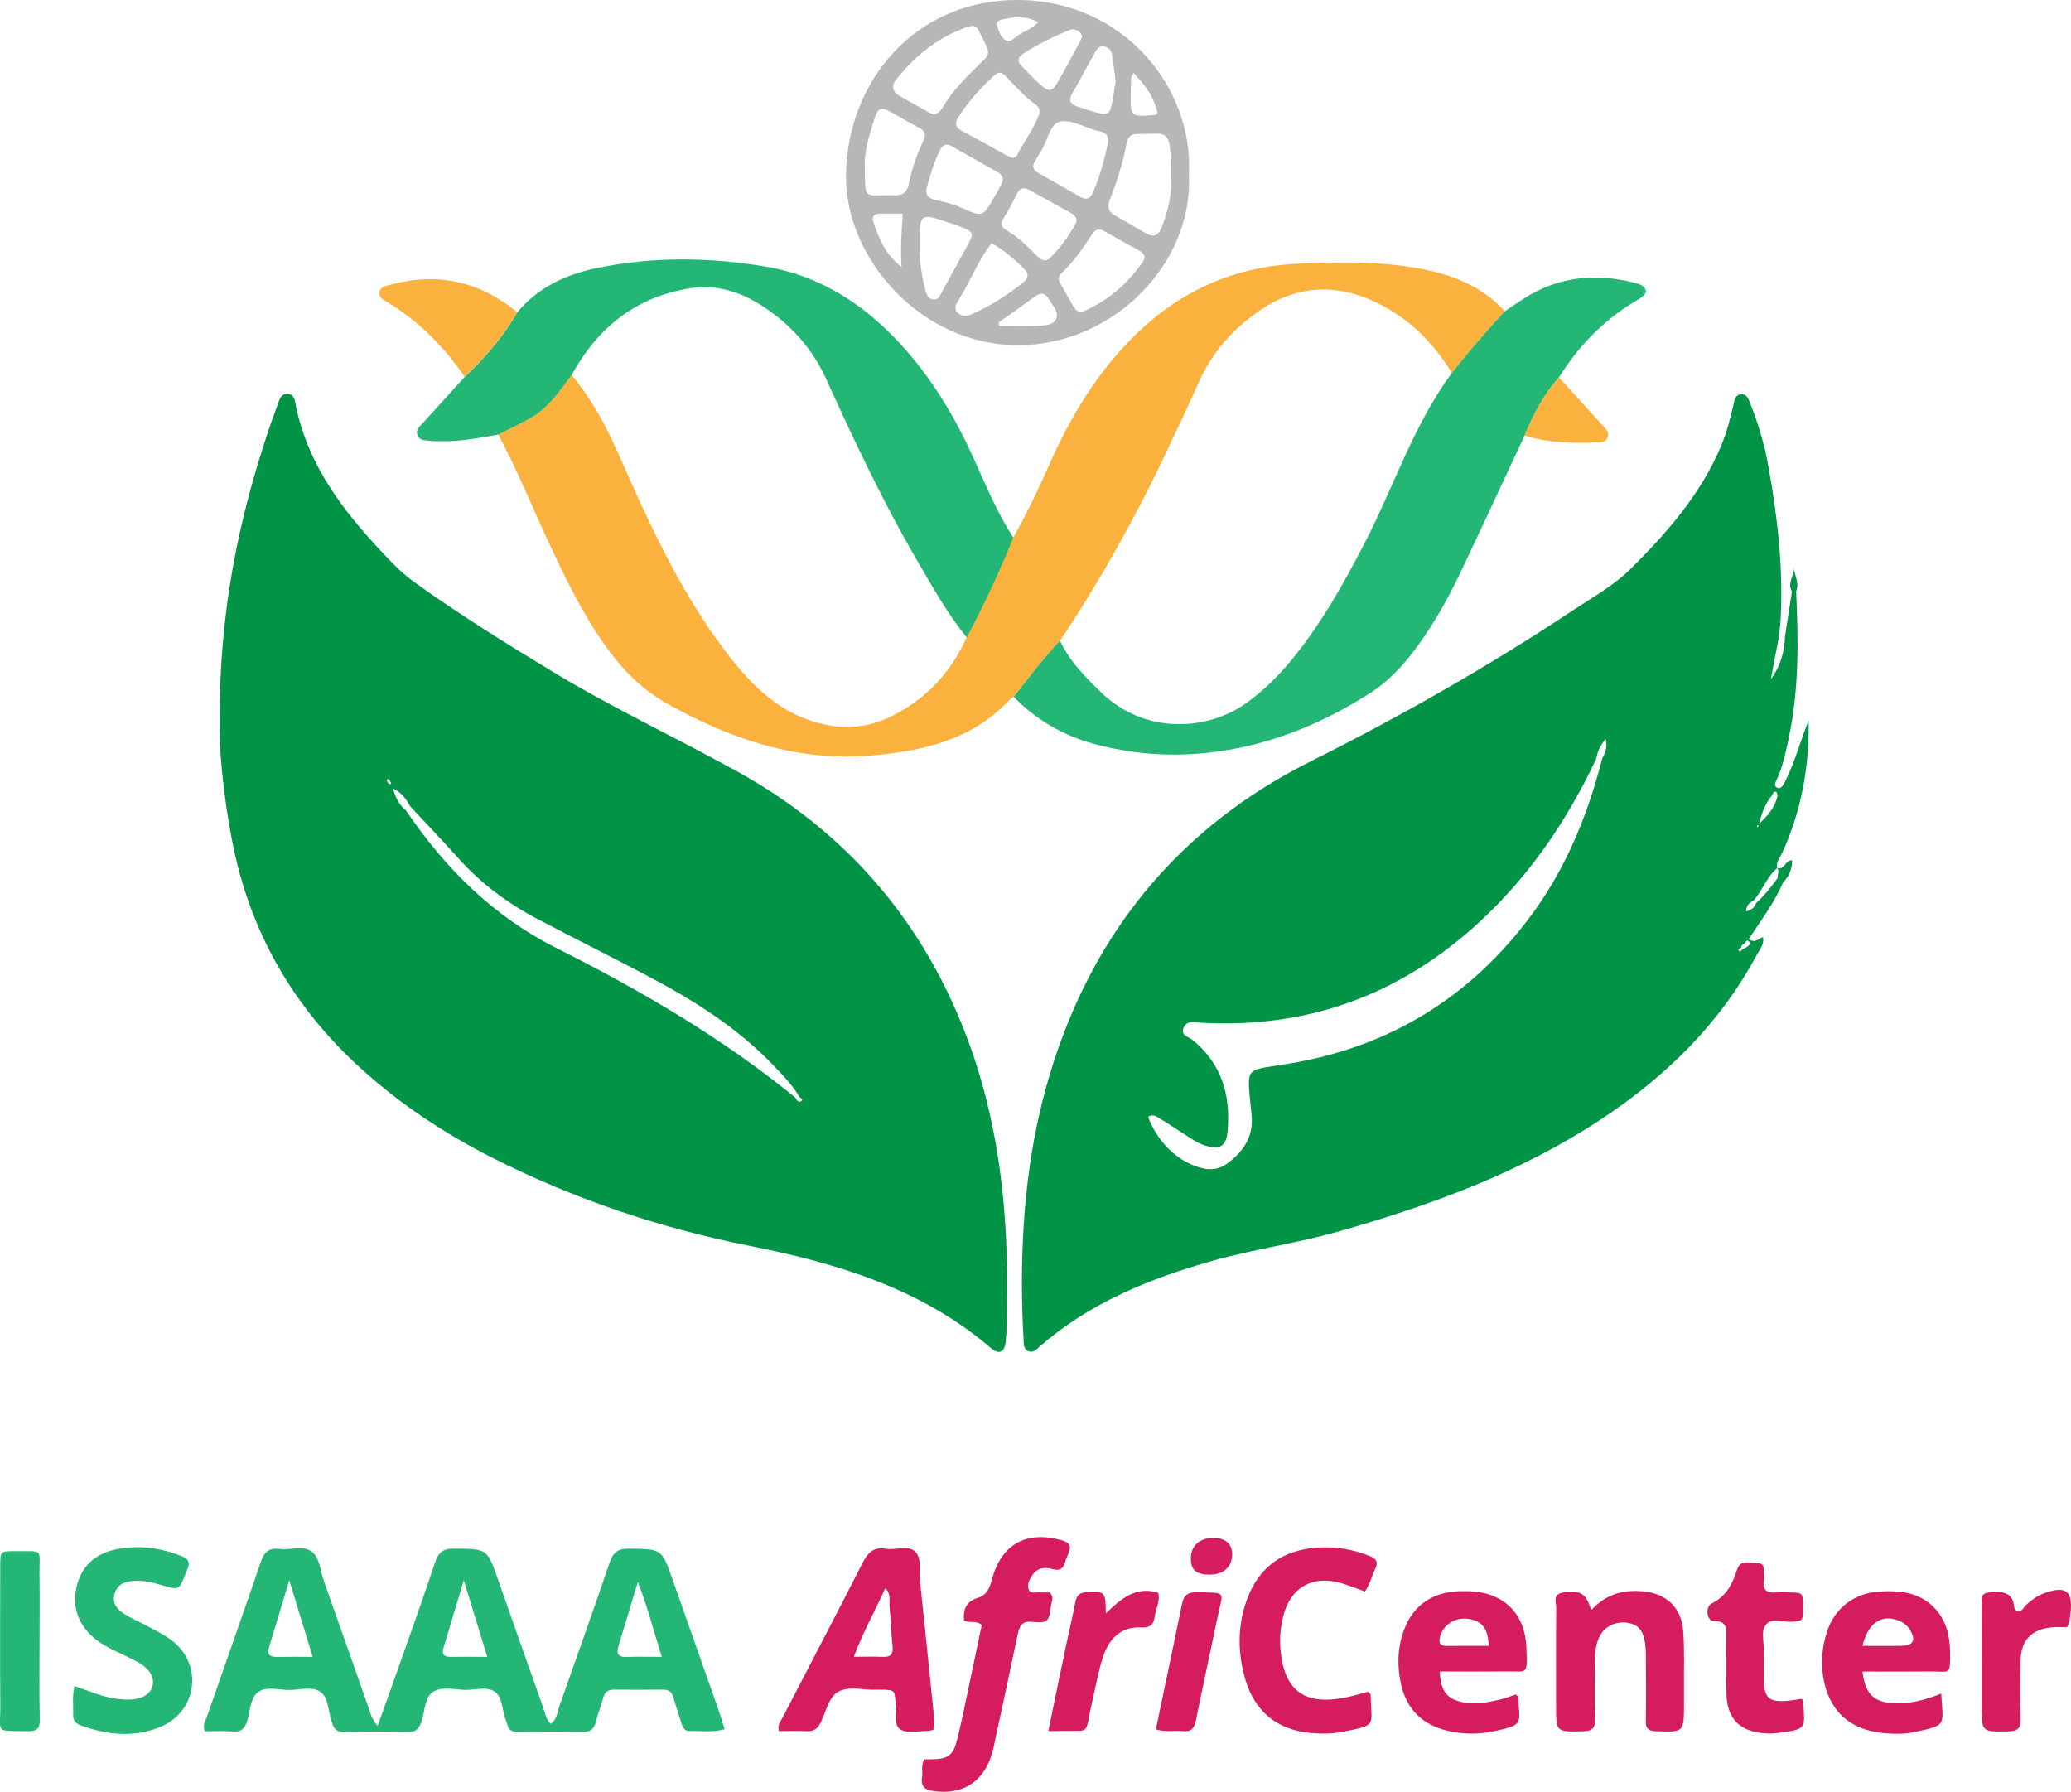 <?xml version="1.0" encoding="utf-8"?>
<!-- Generator: Adobe Illustrator 25.2.1, SVG Export Plug-In . SVG Version: 6.00 Build 0)  -->
<svg version="1.1" id="Layer_1" xmlns="http://www.w3.org/2000/svg" xmlns:xlink="http://www.w3.org/1999/xlink" x="0px" y="0px"
	 viewBox="0 0 273.33 236.48" style="enable-background:new 0 0 273.33 236.48;" xml:space="preserve">
<style type="text/css">
	.st0{fill-rule:evenodd;clip-rule:evenodd;fill:#019346;}
	.st1{fill-rule:evenodd;clip-rule:evenodd;fill:#FBB13E;}
	.st2{fill-rule:evenodd;clip-rule:evenodd;fill:#24B674;}
	.st3{fill-rule:evenodd;clip-rule:evenodd;fill:#B7B7B7;}
	.st4{fill-rule:evenodd;clip-rule:evenodd;fill:#D51C5F;}
</style>
<g>
	<path class="st0" d="M28.98,95.03c0-14.74,2.59-26.71,6.52-38.43c0.4-1.21,0.87-2.4,1.29-3.61c0.2-0.57,0.48-1.03,1.16-1.01
		c0.71,0.02,0.9,0.53,1.01,1.12c1.66,8.75,7.03,15.25,13,21.37c0.83,0.85,1.75,1.65,2.72,2.35c5.91,4.25,12.08,8.08,18.3,11.85
		c7.87,4.76,16.2,8.66,24.23,13.09c14.79,8.15,25.08,20.32,30.81,36.25c4.03,11.22,5.12,22.86,4.86,34.68
		c-0.03,1.44,0.01,2.89-0.14,4.31c-0.16,1.52-0.89,1.82-2.03,0.84c-9.2-7.85-20.26-11.14-31.84-13.44
		c-11.79-2.34-23.13-6.17-33.88-11.61c-6.23-3.15-12.01-6.96-17.22-11.66c-9.09-8.2-14.86-18.25-17.16-30.29
		C29.47,104.85,28.89,98.82,28.98,95.03z M53.56,106.93c5.18,7.65,11.51,13.98,19.89,18.19c11.13,5.59,21.87,11.85,31.56,19.76
		c0.16,0.34,0.37,0.71,0.79,0.4c0.18-0.13,0-0.37-0.23-0.44c-0.94-1.6-2.22-2.92-3.49-4.24c-4.87-5.1-10.77-8.75-16.95-11.99
		c-4.74-2.49-9.53-4.88-14.26-7.37c-3.92-2.06-7.42-4.68-10.39-8c-2.08-2.32-4.24-4.57-6.36-6.85c-0.52-1-1.18-1.86-2.26-2.34
		C52.16,105.17,52.65,106.18,53.56,106.93z M51.61,103.31c-0.08-0.12-0.14-0.25-0.23-0.37c-0.14-0.18-0.3-0.16-0.32,0.05
		c-0.01,0.12,0.13,0.27,0.22,0.38C51.42,103.55,51.54,103.52,51.61,103.31z"/>
	<path class="st1" d="M133.79,91.96c-0.19,0.14-0.42,0.25-0.58,0.42c-4.92,5.27-11.37,6.73-18.18,7.32
		c-9.77,0.84-18.57-2.14-26.94-6.82c-3.05-1.71-5.51-4.06-7.59-6.84c-3.32-4.44-5.72-9.39-8.05-14.39
		c-2.22-4.77-4.19-9.66-6.69-14.3c1.4-0.71,2.81-1.38,4.18-2.14c2.42-1.34,3.89-3.62,5.51-5.75c2.07,2.56,3.78,5.35,5.19,8.32
		c1.13,2.38,2.16,4.81,3.25,7.21c3.48,7.65,7.27,15.13,12.49,21.78c2.59,3.29,5.51,6.26,9.47,7.91c3.86,1.6,7.84,1.77,11.62-0.07
		c4.6-2.23,8.01-5.75,10.09-10.48c2.3-4.27,4.31-8.67,6.15-13.15c1.68-3,3.2-6.08,4.58-9.23c2.91-6.65,6.58-12.8,11.87-17.86
		c5.96-5.7,12.99-8.74,21.32-9.1c5.3-0.23,10.54-0.33,15.76,0.63c4.32,0.79,8.33,2.29,11.38,5.67c-2.45,2.61-4.77,5.34-7,8.14
		c-2.24-3.69-5.15-6.71-8.95-8.79c-5.8-3.17-11.51-3.04-16.9,0.87c-3.2,2.32-5.79,5.24-7.45,8.91c-1.54,3.42-3.13,6.82-4.75,10.21
		c-4,8.37-8.53,16.44-13.68,24.15C137.71,86.89,135.78,89.45,133.79,91.96z"/>
	<path class="st2" d="M133.79,91.96c1.98-2.52,3.91-5.07,6.11-7.41c1.24,2.66,3.25,4.72,5.32,6.73c5.87,5.73,14.13,5.2,19.34,1.45
		c2.22-1.6,4.14-3.5,5.87-5.6c3.93-4.78,6.93-10.14,9.75-15.61c3.83-7.43,6.41-15.5,11.45-22.32c2.23-2.8,4.55-5.53,7-8.14
		c0.86-0.57,1.71-1.17,2.58-1.72c4.52-2.86,9.38-3.32,14.48-2.03c0.31,0.08,0.63,0.14,0.9,0.3c0.68,0.4,0.9,0.93,0.21,1.51
		c-0.36,0.31-0.8,0.52-1.21,0.77c-4.08,2.51-7.32,5.86-9.84,9.92c-2.03,2.25-3.39,4.9-4.54,7.68c-2.77,5.92-5.51,11.86-8.32,17.77
		c-1.95,4.12-4.18,8.07-7.07,11.63c-1.42,1.75-3.03,3.31-4.91,4.52c-6.6,4.24-13.75,7.11-21.58,7.94
		c-5.02,0.53-10.02,0.15-14.94-1.18C140.27,97.06,136.77,94.99,133.79,91.96z"/>
	<path class="st2" d="M75.46,49.46c-1.61,2.13-3.08,4.41-5.51,5.75c-1.37,0.76-2.79,1.43-4.18,2.14c-2.5,0.43-4.98,0.94-7.53,0.87
		c-0.48-0.01-0.96,0.03-1.42-0.04c-0.6-0.1-1.36,0.03-1.68-0.65c-0.39-0.83,0.3-1.3,0.77-1.81c1.81-1.99,3.61-3.99,5.42-5.98
		c2.69-2.53,5.08-5.31,6.94-8.52c2.68-3.23,6.27-4.94,10.24-5.79c7.51-1.6,15.11-1.51,22.63-0.23c7.55,1.28,13.56,5.42,18.53,11.12
		c3.75,4.31,6.61,9.19,8.94,14.4c1.56,3.49,3.06,7.02,5.13,10.25c-1.84,4.48-3.85,8.88-6.15,13.15c-2.58-3.17-4.55-6.73-6.6-10.24
		c-4.5-7.72-8.29-15.81-11.99-23.94c-1.81-3.98-4.62-7.06-8.2-9.44c-3-1.99-6.3-3.06-9.97-2.42C83.77,39.28,78.84,43.32,75.46,49.46
		z"/>
	<path class="st3" d="M156.91,22.99c0.64,11.6-9.8,22.5-22.45,22.56c-12.95,0.06-22.93-11.51-22.81-22.39
		C111.78,10.8,120.71-0.06,134.36,0C148.35,0.06,157.54,11.65,156.91,22.99z M154.52,23.2c0-0.75,0.01-1.23,0-1.71
		c-0.1-4.67-0.63-3.75-4.36-3.82c-0.84-0.01-1.31,0.37-1.47,1.24c-0.48,2.6-1.3,5.1-2.25,7.56c-0.35,0.9-0.11,1.51,0.73,1.98
		c1.4,0.77,2.76,1.61,4.16,2.39c1.04,0.58,1.64,0.11,2.01-0.88C154.2,27.69,154.75,25.37,154.52,23.2z M123.3,15.11
		c0.59-0.15,0.92-0.6,1.2-1.07c1.28-2.15,3.04-3.88,4.81-5.61c1.37-1.33,1.35-1.35,0.54-3.04c-0.21-0.43-0.43-0.85-0.64-1.28
		c-0.27-0.57-0.6-0.84-1.31-0.61c-4.02,1.29-7.12,3.84-9.69,7.09c-0.58,0.74-0.43,1.52,0.44,2.02c1.31,0.76,2.63,1.49,3.96,2.23
		C122.82,14.95,123.05,15.01,123.3,15.11z M133.66,20.86c0.18-0.1,0.47-0.17,0.55-0.34c0.94-1.84,2.22-3.5,2.94-5.45
		c0.18-0.5-0.01-0.93-0.45-1.25c-1.49-1.08-2.71-2.46-3.97-3.78c-0.45-0.47-0.89-0.64-1.43-0.15c-1.84,1.66-3.48,3.49-4.82,5.58
		c-0.47,0.74-0.44,1.3,0.4,1.76c2.03,1.09,4.05,2.21,6.07,3.32C133.17,20.65,133.39,20.74,133.66,20.86z M142.8,41.12
		c0.08-0.02,0.16-0.02,0.24-0.05c3.23-1.41,5.79-3.64,7.79-6.52c0.51-0.74,0.07-1.18-0.56-1.52c-1.46-0.82-2.94-1.61-4.39-2.45
		c-0.73-0.42-1.23-0.47-1.77,0.37c-1.17,1.81-2.42,3.57-3.98,5.08c-0.38,0.37-0.54,0.76-0.24,1.28c0.6,1.03,1.18,2.08,1.77,3.12
		C141.91,40.87,142.22,41.21,142.8,41.12z M146.17,19.14c0.29-1.15-0.17-1.65-0.97-1.8c-1.8-0.34-3.62-1.59-5.22-1.31
		c-1.48,0.26-1.71,2.66-2.64,4.02c-0.27,0.39-0.48,0.82-0.74,1.23c-0.44,0.7-0.22,1.18,0.46,1.56c1.87,1.05,3.73,2.12,5.6,3.18
		c0.71,0.4,1.24,0.17,1.55-0.54C145.16,23.37,145.72,21.14,146.17,19.14z M114.15,22.25c0.04,4.15-0.13,3.49,3.34,3.51
		c0.16,0,0.32-0.01,0.48,0c1.11,0.08,1.73-0.3,1.98-1.51c0.39-1.94,1.04-3.84,1.9-5.62c0.47-0.98,0.15-1.42-0.69-1.85
		c-1.2-0.61-2.35-1.32-3.54-1.97c-1.35-0.74-1.73-0.64-2.23,0.92C114.7,17.92,114,20.12,114.15,22.25z M122.33,24.72
		c-0.29,1.05,0.24,1.46,1.17,1.68c1.08,0.25,2.2,0.46,3.19,0.92c3.35,1.57,3.03,1.15,4.85-1.84c0.21-0.34,0.36-0.71,0.56-1.05
		c0.46-0.77,0.29-1.32-0.5-1.75c-2.01-1.12-4-2.27-6.01-3.4c-0.7-0.39-1.18-0.17-1.53,0.54C123.27,21.39,122.78,23.06,122.33,24.72z
		 M137.92,34.38c0.16-0.07,0.44-0.1,0.59-0.25c1.34-1.36,2.51-2.87,3.42-4.55c0.3-0.55,0.11-1.09-0.48-1.41
		c-1.88-1.04-3.76-2.08-5.64-3.12c-0.69-0.38-1.2-0.23-1.57,0.48c-0.55,1.06-1.06,2.15-1.71,3.14c-0.5,0.76-0.51,1.25,0.32,1.73
		c1.53,0.89,2.77,2.13,4.01,3.37C137.14,34.04,137.44,34.31,137.92,34.38z M121.37,32.2c-0.06,2.05,0.26,4.17,0.81,6.26
		c0.14,0.53,0.46,1.09,1.14,1.07c0.55-0.01,0.74-0.53,0.97-0.95c1.08-1.96,2.15-3.92,3.23-5.89c1.1-2.01,1.1-2.01-0.93-2.84
		c-0.44-0.18-0.9-0.32-1.36-0.47C121.41,28.09,121.37,28.12,121.37,32.2z M130.87,32.08c-1.81,2.37-2.83,5.07-4.33,7.48
		c-0.34,0.55-0.72,1.15-0.15,1.72c0.5,0.5,1.19,0.48,1.79,0.22c2.49-1.09,4.76-2.53,6.87-4.24c0.69-0.56,0.79-1.1,0.11-1.78
		C133.88,34.19,132.51,33.03,130.87,32.08z M142.8,4.9c0.01-0.66-0.88-1.25-1.63-0.94c-2.13,0.86-4.21,1.87-6.14,3.13
		c-0.63,0.41-0.84,0.96-0.24,1.57c0.89,0.91,1.75,1.85,2.71,2.67c0.97,0.82,1.39,0.73,2.05-0.41c1-1.71,1.92-3.47,2.87-5.21
		C142.57,5.44,142.69,5.14,142.8,4.9z M147.25,10.73c-0.15-1.12-0.3-2.3-0.48-3.47c-0.09-0.61-0.47-1.02-1.07-1.13
		c-0.68-0.12-0.97,0.41-1.25,0.9c-0.96,1.73-1.88,3.5-2.89,5.2c-0.65,1.09-0.23,1.59,0.81,1.9c0.38,0.11,0.75,0.25,1.13,0.36
		c2.99,0.91,2.99,0.91,3.47-2.05C147.06,11.89,147.15,11.35,147.25,10.73z M131.81,42.55c0.01,0.15,0.03,0.31,0.04,0.46
		c1.71,0,3.42,0.06,5.12-0.02c0.91-0.04,2.12-0.05,2.46-1c0.32-0.9-0.57-1.74-1.03-2.56c-0.43-0.77-1.04-0.86-1.77-0.32
		C135.04,40.28,133.42,41.41,131.81,42.55z M118.99,35.22c-0.18-2.33,0.01-4.6,0.15-7.03c-1.13,0-2.07-0.01-3.02,0
		c-0.69,0.01-1.1,0.33-0.87,1.05C115.99,31.52,116.93,33.68,118.99,35.22z M149.62,9.64c-0.18,0.33-0.31,0.46-0.32,0.59
		c-0.04,0.63-0.06,1.27-0.07,1.9c-0.05,3.31-0.05,3.31,3.21,3.03c0.12-0.01,0.24-0.17,0.35-0.26
		C152.16,12.71,151.58,11.74,149.62,9.64z M137.02,2.93c-1.62-0.87-3.15-0.71-4.69-0.37c-0.38,0.08-0.87,0.25-0.74,0.73
		c0.2,0.76,0.45,1.59,1.13,2.02c0.52,0.33,1.06-0.18,1.47-0.51C135.04,4.14,136.17,3.88,137.02,2.93z"/>
	<path class="st2" d="M49.84,227.76c0.87-2.44,1.63-4.52,2.37-6.61c1.75-4.97,3.53-9.93,5.2-14.93c0.44-1.32,1.03-1.87,2.52-1.85
		c4.36,0.05,4.36-0.02,5.77,4c1.99,5.65,3.97,11.3,5.98,16.95c0.26,0.74,0.38,1.55,0.98,2.16c0.85-0.53,0.87-1.49,1.15-2.28
		c2.24-6.32,4.49-12.64,6.65-19c0.46-1.34,1.08-1.84,2.54-1.82c4.34,0.05,4.33-0.02,5.75,4.02c2.01,5.73,4.04,11.45,6.05,17.17
		c0.29,0.82,0.53,1.65,0.84,2.63c-1.6,0.45-3.1,0.19-4.58,0.24c-0.71,0.02-0.95-0.45-1.12-1.02c-0.35-1.15-0.76-2.27-1.07-3.43
		c-0.2-0.75-0.63-1.02-1.37-1.01c-2.16,0.02-4.32,0.02-6.48,0c-0.75-0.01-1.18,0.3-1.39,1.03c-0.31,1.07-0.71,2.12-0.99,3.21
		c-0.23,0.9-0.66,1.34-1.66,1.33c-2.88-0.05-5.76-0.03-8.63-0.01c-0.73,0-1.24-0.19-1.4-0.97c-0.05-0.23-0.15-0.46-0.23-0.68
		c-0.48-1.25-0.35-2.92-1.47-3.67c-1.01-0.68-2.49-0.21-3.76-0.21c-1.43,0-3.07-0.49-4.25,0.21c-1.23,0.73-1.14,2.53-1.58,3.87
		c-0.32,0.96-0.68,1.5-1.8,1.47c-2.8-0.07-5.6-0.06-8.39,0c-0.99,0.02-1.47-0.4-1.66-1.3c-0.02-0.08-0.06-0.15-0.08-0.22
		c-0.41-1.28-0.39-2.97-1.39-3.73c-1.1-0.84-2.78-0.27-4.21-0.29c-1.35-0.01-2.92-0.49-4,0.23c-1.09,0.73-1.09,2.41-1.46,3.7
		c-0.32,1.1-0.76,1.64-1.98,1.54c-1.24-0.1-2.5-0.02-3.64-0.02c-0.35-0.87,0.06-1.35,0.23-1.84c2.36-6.79,4.77-13.56,7.09-20.36
		c0.44-1.3,0.98-2.06,2.5-1.86c1.41,0.19,3.08-0.49,4.21,0.3c1.13,0.79,1.17,2.54,1.65,3.88c1.95,5.49,3.87,11,5.82,16.49
		C48.83,225.87,48.98,226.77,49.84,227.76z M87.35,218.65c-1.09-3.4-1.84-6.53-3.17-9.89c-0.94,3.12-1.73,5.78-2.54,8.42
		c-0.29,0.96-0.17,1.52,1.02,1.48C84.08,218.61,85.5,218.65,87.35,218.65z M61.21,208.54c-1.01,3.34-1.84,6.12-2.67,8.89
		c-0.23,0.75-0.05,1.23,0.86,1.22c1.55-0.02,3.1,0,4.91,0C63.26,215.22,62.32,212.15,61.21,208.54z M41.27,218.65
		c-1.05-3.42-1.99-6.5-3.09-10.11c-1.01,3.35-1.84,6.11-2.68,8.88c-0.3,1,0.19,1.25,1.09,1.24C38,218.63,39.43,218.65,41.27,218.65z
		"/>
	<path class="st4" d="M123.17,228.28c-0.28,0.06-0.51,0.15-0.74,0.15c-1.19-0.01-2.6,0.34-3.53-0.17c-1.08-0.59-0.45-2.18-0.65-3.32
		c-0.31-1.73,0.21-1.97-2.13-1.95c-0.16,0-0.32-0.01-0.48,0c-1.67,0.07-3.55-0.52-4.96,0.24c-1.34,0.72-1.64,2.64-2.35,4.05
		c-0.4,0.81-0.89,1.23-1.84,1.18c-1.25-0.07-2.51-0.02-3.71-0.02c-0.18-0.87,0.26-1.29,0.5-1.76c3.52-6.81,7.09-13.59,10.56-20.42
		c0.71-1.4,1.5-2.15,3.11-1.87c1.3,0.22,2.92-0.57,3.88,0.42c0.85,0.89,0.44,2.45,0.58,3.71c0.59,5.56,1.16,11.12,1.72,16.68
		C123.22,226.21,123.45,227.24,123.17,228.28z M116.84,209.58c-1.35,3.04-2.96,5.83-4.15,9.06c1.44,0,2.63-0.04,3.82,0.01
		c1.06,0.05,1.4-0.35,1.29-1.41c-0.19-1.74-0.22-3.5-0.4-5.25C117.32,211.25,117.66,210.4,116.84,209.58z"/>
	<path class="st2" d="M9.83,222.51c2.07,0.69,3.81,1.49,5.73,1.7c1.05,0.11,2.08,0.16,3.08-0.2c1.65-0.59,2.06-2.34,0.88-3.65
		c-0.66-0.73-1.54-1.13-2.39-1.56c-1.42-0.72-2.92-1.3-4.22-2.25c-2.5-1.81-3.52-4.47-2.75-7.36c0.76-2.88,2.83-4.37,5.65-4.82
		c2.82-0.46,5.56-0.07,8.22,1.02c0.84,0.34,1.1,0.84,0.71,1.67c-0.07,0.14-0.14,0.29-0.19,0.44c-0.89,2.38-0.89,2.38-3.26,1.67
		c-1.15-0.34-2.31-0.61-3.53-0.55c-1.21,0.06-2.21,0.38-2.62,1.66c-0.34,1.06,0.06,1.97,1.34,2.76c0.88,0.55,1.85,0.94,2.76,1.44
		c1.12,0.61,2.29,1.16,3.31,1.91c4.28,3.11,3.57,9.4-1.31,11.47c-3.49,1.48-7.03,1.1-10.52-0.14c-0.65-0.23-1.1-0.62-1.06-1.4
		C9.7,225.13,9.5,223.93,9.83,222.51z"/>
	<path class="st4" d="M121.96,232.17c0.28,0,0.58,0,0.89,0c2.29-0.01,2.96-0.48,3.51-2.73c0.61-2.48,1.11-4.99,1.64-7.49
		c0.53-2.49,1.04-4.98,1.57-7.5c-0.72-0.68-1.65-0.18-2.34-0.62c-0.14-1.46,0.32-2.51,1.79-2.95c1.24-0.37,1.61-1.33,1.91-2.48
		c1.22-4.62,4.54-6.42,9.14-5.15c1.21,0.33,1.36,0.87,0.9,1.87c-0.13,0.29-0.28,0.58-0.35,0.89c-0.22,0.94-0.69,1.36-1.72,1.05
		c-1.09-0.32-2.07-0.13-2.72,0.91c-0.35,0.55-0.66,1.2-0.4,1.81c0.27,0.62,0.98,0.31,1.51,0.36c0.46,0.04,0.94,0.01,1.27,0.01
		c0.63,0.68,0.21,1.21,0.15,1.72c-0.26,1.97-0.27,2.41-2.53,2.16c-1.3-0.15-1.64,0.58-1.86,1.63c-0.94,4.54-1.93,9.06-2.9,13.59
		c-0.17,0.78-0.31,1.57-0.55,2.33c-1.12,3.58-3.84,5.29-7.54,4.8c-1.08-0.14-1.84-0.48-1.64-1.79
		C121.82,233.83,121.54,233.02,121.96,232.17z"/>
	<path class="st4" d="M210.02,212.47c1.96-2.1,4.18-2.68,6.69-2.48c3.17,0.25,5.22,2.11,5.44,5.29c0.18,2.54,0.08,5.11,0.1,7.66
		c0.01,0.64,0,1.28,0,1.92c0,3.77,0,3.73-3.67,3.6c-1.02-0.04-1.39-0.32-1.37-1.37c0.06-2.79,0.03-5.59,0.01-8.39
		c0-0.72-0.02-1.44-0.15-2.14c-0.3-1.55-0.97-2.2-2.28-2.4c-1.41-0.22-2.84,0.38-3.52,1.52c-0.65,1.07-0.75,2.27-0.76,3.47
		c-0.03,2.56-0.08,5.11,0.01,7.67c0.04,1.27-0.4,1.63-1.63,1.65c-3.52,0.07-3.52,0.12-3.52-3.31c0-4.31-0.02-8.63,0.02-12.94
		c0.01-0.75-0.52-1.84,0.92-2.06c1.91-0.29,2.75,0.01,3.32,1.3C209.72,211.67,209.8,211.89,210.02,212.47z"/>
	<path class="st4" d="M180.14,210.03c-1.08-0.39-2.04-0.79-3.03-1.08c-3.91-1.16-6.85,0.55-7.79,4.48
		c-0.49,2.06-0.49,4.11-0.03,6.17c0.75,3.32,2.76,4.87,6.19,4.69c1.75-0.09,3.44-0.58,5.08-1.04c0.16,0.19,0.34,0.3,0.34,0.42
		c0.07,4.19,0.96,3.95-3.76,4.88c-1.35,0.27-2.71,0.26-4.06,0.15c-4.44-0.37-7.45-2.78-8.71-7.03c-1.04-3.54-1.07-7.11,0.21-10.6
		c1.56-4.25,4.69-6.51,9.21-6.83c2.43-0.17,4.77,0.2,7.03,1.13c0.81,0.34,1.11,0.77,0.69,1.65
		C181.06,207.94,180.86,208.98,180.14,210.03z"/>
	<path class="st4" d="M256.2,223.5c0.24,4.24,0.88,4.15-3.64,5.09c-1.34,0.28-2.72,0.24-4.06,0.11c-4.54-0.45-7.25-3.1-7.91-7.62
		c-0.28-1.93-0.07-3.84,0.52-5.68c1.02-3.19,3.56-5.14,6.92-5.37c0.87-0.06,1.76-0.06,2.63,0.02c3.56,0.33,6.05,2.7,6.57,6.23
		c0.08,0.55,0.13,1.11,0.14,1.67c0.03,3.22,0.01,2.61-2.5,2.63c-3.01,0.03-6.03,0.01-9.06,0.01c0.36,2.89,1.4,3.98,3.91,4.17
		C251.89,224.91,253.97,224.39,256.2,223.5z M245.81,217.2c1.85,0,3.51,0.03,5.18-0.01c1.54-0.03,1.9-0.74,1.1-2.08
		c-0.34-0.56-0.82-0.96-1.43-1.21C248.42,212.95,246.54,214.1,245.81,217.2z"/>
	<path class="st4" d="M190.02,220.58c0.1,2.57,0.93,3.64,3.04,4.06c1.69,0.34,3.34,0.02,4.98-0.37c0.69-0.17,1.36-0.44,2.02-0.66
		c0.15,0.17,0.33,0.27,0.33,0.38c0.09,3.45,0.97,3.62-3.41,4.51c-1.97,0.4-3.97,0.36-5.94-0.1c-3.28-0.77-5.36-2.8-6.11-6.04
		c-0.55-2.36-0.51-4.78,0.31-7.09c1.12-3.18,3.41-4.92,6.76-5.25c0.55-0.05,1.12-0.04,1.68-0.04c4.71,0.08,7.65,2.89,7.78,7.59
		c0.1,3.57,0.22,2.97-2.85,3C195.74,220.61,192.88,220.58,190.02,220.58z M196.48,217.2c-0.07-2.23-0.83-3.23-2.56-3.54
		c-1.7-0.3-3.29,0.6-3.81,2.16c-0.27,0.81-0.21,1.41,0.89,1.39C192.83,217.18,194.65,217.2,196.48,217.2z"/>
	<path class="st4" d="M237.78,224.19c0.06,0.08,0.14,0.15,0.15,0.21c0.34,3.84,0.61,3.8-3.58,4.32c-0.55,0.07-1.12,0.04-1.68-0.01
		c-3.02-0.26-4.66-1.88-4.8-4.93c-0.11-2.55-0.06-5.11-0.04-7.66c0.01-1.16,0.14-2.23-1.63-2.18c-0.92,0.02-1.22-1.88-0.27-2.35
		c1.93-0.95,2.72-2.57,3.32-4.43c0.48-1.48,1.72-0.81,2.65-0.86c1.15-0.07,0.82,0.91,0.89,1.57c0.03,0.24,0.04,0.48,0,0.72
		c-0.2,1.35,0.52,1.66,1.68,1.56c0.63-0.05,1.28-0.03,1.92,0c1.56,0.06,1.56,0.07,1.57,1.91c0.01,1.88,0,1.83-1.51,1.96
		c-1.16,0.1-2.63-0.59-3.4,0.41c-0.7,0.91-0.2,2.31-0.24,3.5c-0.04,1.36-0.04,2.72,0,4.07c0.07,2,0.68,2.57,2.65,2.48
		C236.23,224.46,237.01,224.3,237.78,224.19z"/>
	<path class="st4" d="M266.25,212.68c0.67,0,0.86-0.62,1.25-0.97c0.66-0.59,1.37-1.1,2.2-1.42c2.94-1.11,3.94-0.35,3.55,2.69
		c-0.07,0.55-0.03,1.12-0.46,1.77c-0.61,0-1.33-0.06-2.03,0.01c-2.66,0.27-4.02,1.69-4.09,4.37c-0.07,2.55-0.07,5.11,0.01,7.66
		c0.04,1.22-0.31,1.66-1.59,1.69c-3.56,0.07-3.56,0.13-3.56-3.49c0-4.39-0.01-8.77,0.01-13.16c0-0.66-0.26-1.47,0.84-1.66
		c1.71-0.29,2.84,0.03,3.26,1.03C265.85,211.68,265.68,212.32,266.25,212.68z"/>
	<path class="st2" d="M5.22,216.57c0,3.43-0.06,6.87,0.03,10.29c0.04,1.32-0.44,1.63-1.65,1.6c-4.39-0.1-3.52,0.42-3.56-3.51
		c-0.05-6.06-0.02-12.13-0.01-18.19c0-2.02,0.02-2.07,1.89-2.05c4.04,0.03,3.23-0.45,3.29,3.24C5.26,210.82,5.22,213.69,5.22,216.57
		z"/>
	<path class="st4" d="M138.36,228.44c0.82-3.98,1.57-7.63,2.34-11.29c0.39-1.87,0.85-3.73,1.2-5.61c0.17-0.91,0.47-1.37,1.51-1.42
		c2.47-0.1,2.49-0.13,2.54,2.8c1.99-1.94,3.96-3.64,6.91-2.73c0.29,1.07-0.3,2.02-0.44,3.03c-0.13,0.99-0.43,1.63-1.83,1.55
		c-2.51-0.14-4.26,1.36-5.11,4.17c-0.62,2.05-1,4.18-1.47,6.28c-0.87,3.86-0.02,3.1-4.08,3.2
		C139.54,228.45,139.15,228.44,138.36,228.44z"/>
	<path class="st1" d="M68.26,41.21c-1.87,3.2-4.25,5.99-6.94,8.52c-2.72-4.02-6.09-7.36-10.24-9.9c-0.47-0.29-1.08-0.5-1.02-1.18
		c0.07-0.82,0.82-0.9,1.41-1.06C57.69,35.88,63.29,37.1,68.26,41.21z"/>
	<path class="st4" d="M152.55,228.23c1.18-5.66,2.34-11.12,3.46-16.59c0.23-1.14,0.77-1.53,1.96-1.51c4.08,0.07,3.44-0.19,2.72,3.29
		c-0.93,4.54-1.95,9.06-2.85,13.6c-0.21,1.08-0.64,1.54-1.74,1.43C155,228.34,153.87,228.59,152.55,228.23z"/>
	<path class="st1" d="M201.22,57.49c1.14-2.78,2.5-5.43,4.54-7.68c1.92,2.12,3.84,4.23,5.77,6.35c0.43,0.47,0.96,0.93,0.6,1.65
		c-0.29,0.6-0.92,0.55-1.47,0.58C207.47,58.52,204.3,58.43,201.22,57.49z"/>
	<path class="st4" d="M159.7,207.8c-1.78,0.02-2.52-0.59-2.53-2.08c-0.01-1.69,1.08-2.73,2.89-2.76c1.64-0.02,2.55,0.74,2.56,2.13
		C162.62,206.76,161.53,207.78,159.7,207.8z"/>
	<g>
		<path class="st3" d="M232.65,123.65c0,0.01,0,0.03,0.01,0.04c0.01,0,0.02-0.01,0.03-0.01L232.65,123.65z"/>
		<path class="st0" d="M234.59,114.54c0.24,0.45,0.01,0.9,0.02,1.35l0,0c-0.87,1.17-1.76,2.33-2.86,3.3
			c-0.16,0.58-0.57,0.88-1.32,1.09c0.06-0.74,0.39-1.14,0.97-1.4C232.62,117.54,233.15,115.71,234.59,114.54
			C234.59,114.54,234.59,114.54,234.59,114.54C234.59,114.54,234.59,114.54,234.59,114.54l-0.06-0.01c-0.13-0.79,0.4-1.37,0.69-2
			c2.53-5.53,3.58-11.36,3.49-17.45c-0.49,1.15-0.87,2.33-1.28,3.5c-0.58,1.66-1.16,3.32-2.01,4.87c-0.19,0.34-0.5,0.75-0.93,0.47
			c-0.39-0.25-0.19-0.64,0-1.03c0.82-1.75,1.19-3.64,1.59-5.51c1.37-6.4,1.28-12.86,0.97-19.34c0.49-1.11-0.26-2.09-0.27-3.16
			c0.07,1.08-0.96,2.06-0.28,3.16c-0.3,1.96-0.61,3.93-0.91,5.89c-0.07,2.06-0.59,3.99-1.88,5.7c0.36-1.9,0.73-3.79,1.09-5.69
			c0.08-0.87,0.19-1.75,0.23-2.62c0.31-6.67-0.46-13.24-1.64-19.78c-0.51-2.85-1.31-5.59-2.39-8.27c-0.24-0.58-0.4-1.31-1.24-1.23
			c-0.83,0.09-0.84,0.84-0.99,1.44c-0.43,1.79-0.87,3.56-1.58,5.27c-2.67,6.41-7.12,11.5-11.97,16.31
			c-2.24,2.22-4.98,3.73-7.57,5.45c-11.13,7.39-22.71,13.97-34.66,19.96c-14.85,7.44-25.64,18.84-31.97,34.31
			c-3.76,9.2-5.55,18.82-6.01,28.71c-0.21,4.39-0.18,8.79,0.08,13.18c0.03,0.59-0.09,1.36,0.68,1.65c0.64,0.24,1.04-0.27,1.45-0.63
			c6.61-5.76,14.48-8.96,22.78-11.3c5.46-1.54,11.09-2.3,16.56-3.85c12.13-3.43,23.87-7.7,34.49-14.66
			c8.62-5.65,15.86-12.64,20.78-21.82c0.4-0.74,1.05-1.42,0.85-2.38c-0.56,0.08-0.95,0.91-1.89,0.25c1.6-2.43,3.37-4.78,4.53-7.46
			c0.79-0.82,1.2-1.77,1.21-2.94C235.57,113.47,235.54,114.87,234.59,114.54z M233.87,104.96c0.13-0.22,0.17-0.58,0.53-0.47
			c0.11,0.04,0.14,0.35,0.2,0.53c-0.3,1.34-1.04,2.4-2.41,3.67C232.57,107.01,233.08,105.93,233.87,104.96z M232,108.88
			c0.03,0.05,0.07,0.1,0.1,0.15c-0.04,0.04-0.09,0.08-0.13,0.12c-0.03-0.05-0.1-0.1-0.09-0.15
			C231.87,108.96,231.95,108.92,232,108.88z M211.46,100.09c-1.99,7.82-5.06,15.16-10.03,21.58c-8.26,10.69-19.13,16.95-32.5,18.88
			c-0.32,0.05-0.63,0.11-0.95,0.15c-3.24,0.49-3.34,0.63-3.04,4.02c0.07,0.8,0.15,1.59,0.24,2.39c0.31,2.88-1.09,4.91-3.29,6.49
			c-1.01,0.73-2.17,0.86-3.43,0.51c-3.03-0.83-5.65-3.32-6.94-6.72c0.69-0.47,1.23,0.04,1.74,0.34c1.17,0.69,2.29,1.47,3.43,2.2
			c0.74,0.48,1.47,0.96,2.32,1.23c1.92,0.62,2.81,0.15,3-1.8c0.44-4.82-0.75-9.03-4.7-12.18c-0.48-0.38-1.52-0.52-1.1-1.54
			c0.4-0.98,1.27-0.72,2.07-0.68c14.15,0.84,26.42-3.6,36.84-13.16c6.69-6.14,11.7-13.5,15.56-21.68c0.13-0.95,0.57-1.76,1.21-2.62
			C212.2,98.54,211.88,99.32,211.46,100.09z M230.85,124.27c0.31,0.32-0.08,0.51-0.29,0.7c-0.21,0.11-0.41,0.22-0.62,0.32
			c-0.1,0.19-0.29,0.4-0.45,0.17c-0.16-0.24,0.11-0.32,0.31-0.36c-0.01-0.29,0.14-0.46,0.41-0.55
			C230.38,124.36,230.5,123.91,230.85,124.27z"/>
	</g>
</g>
</svg>
